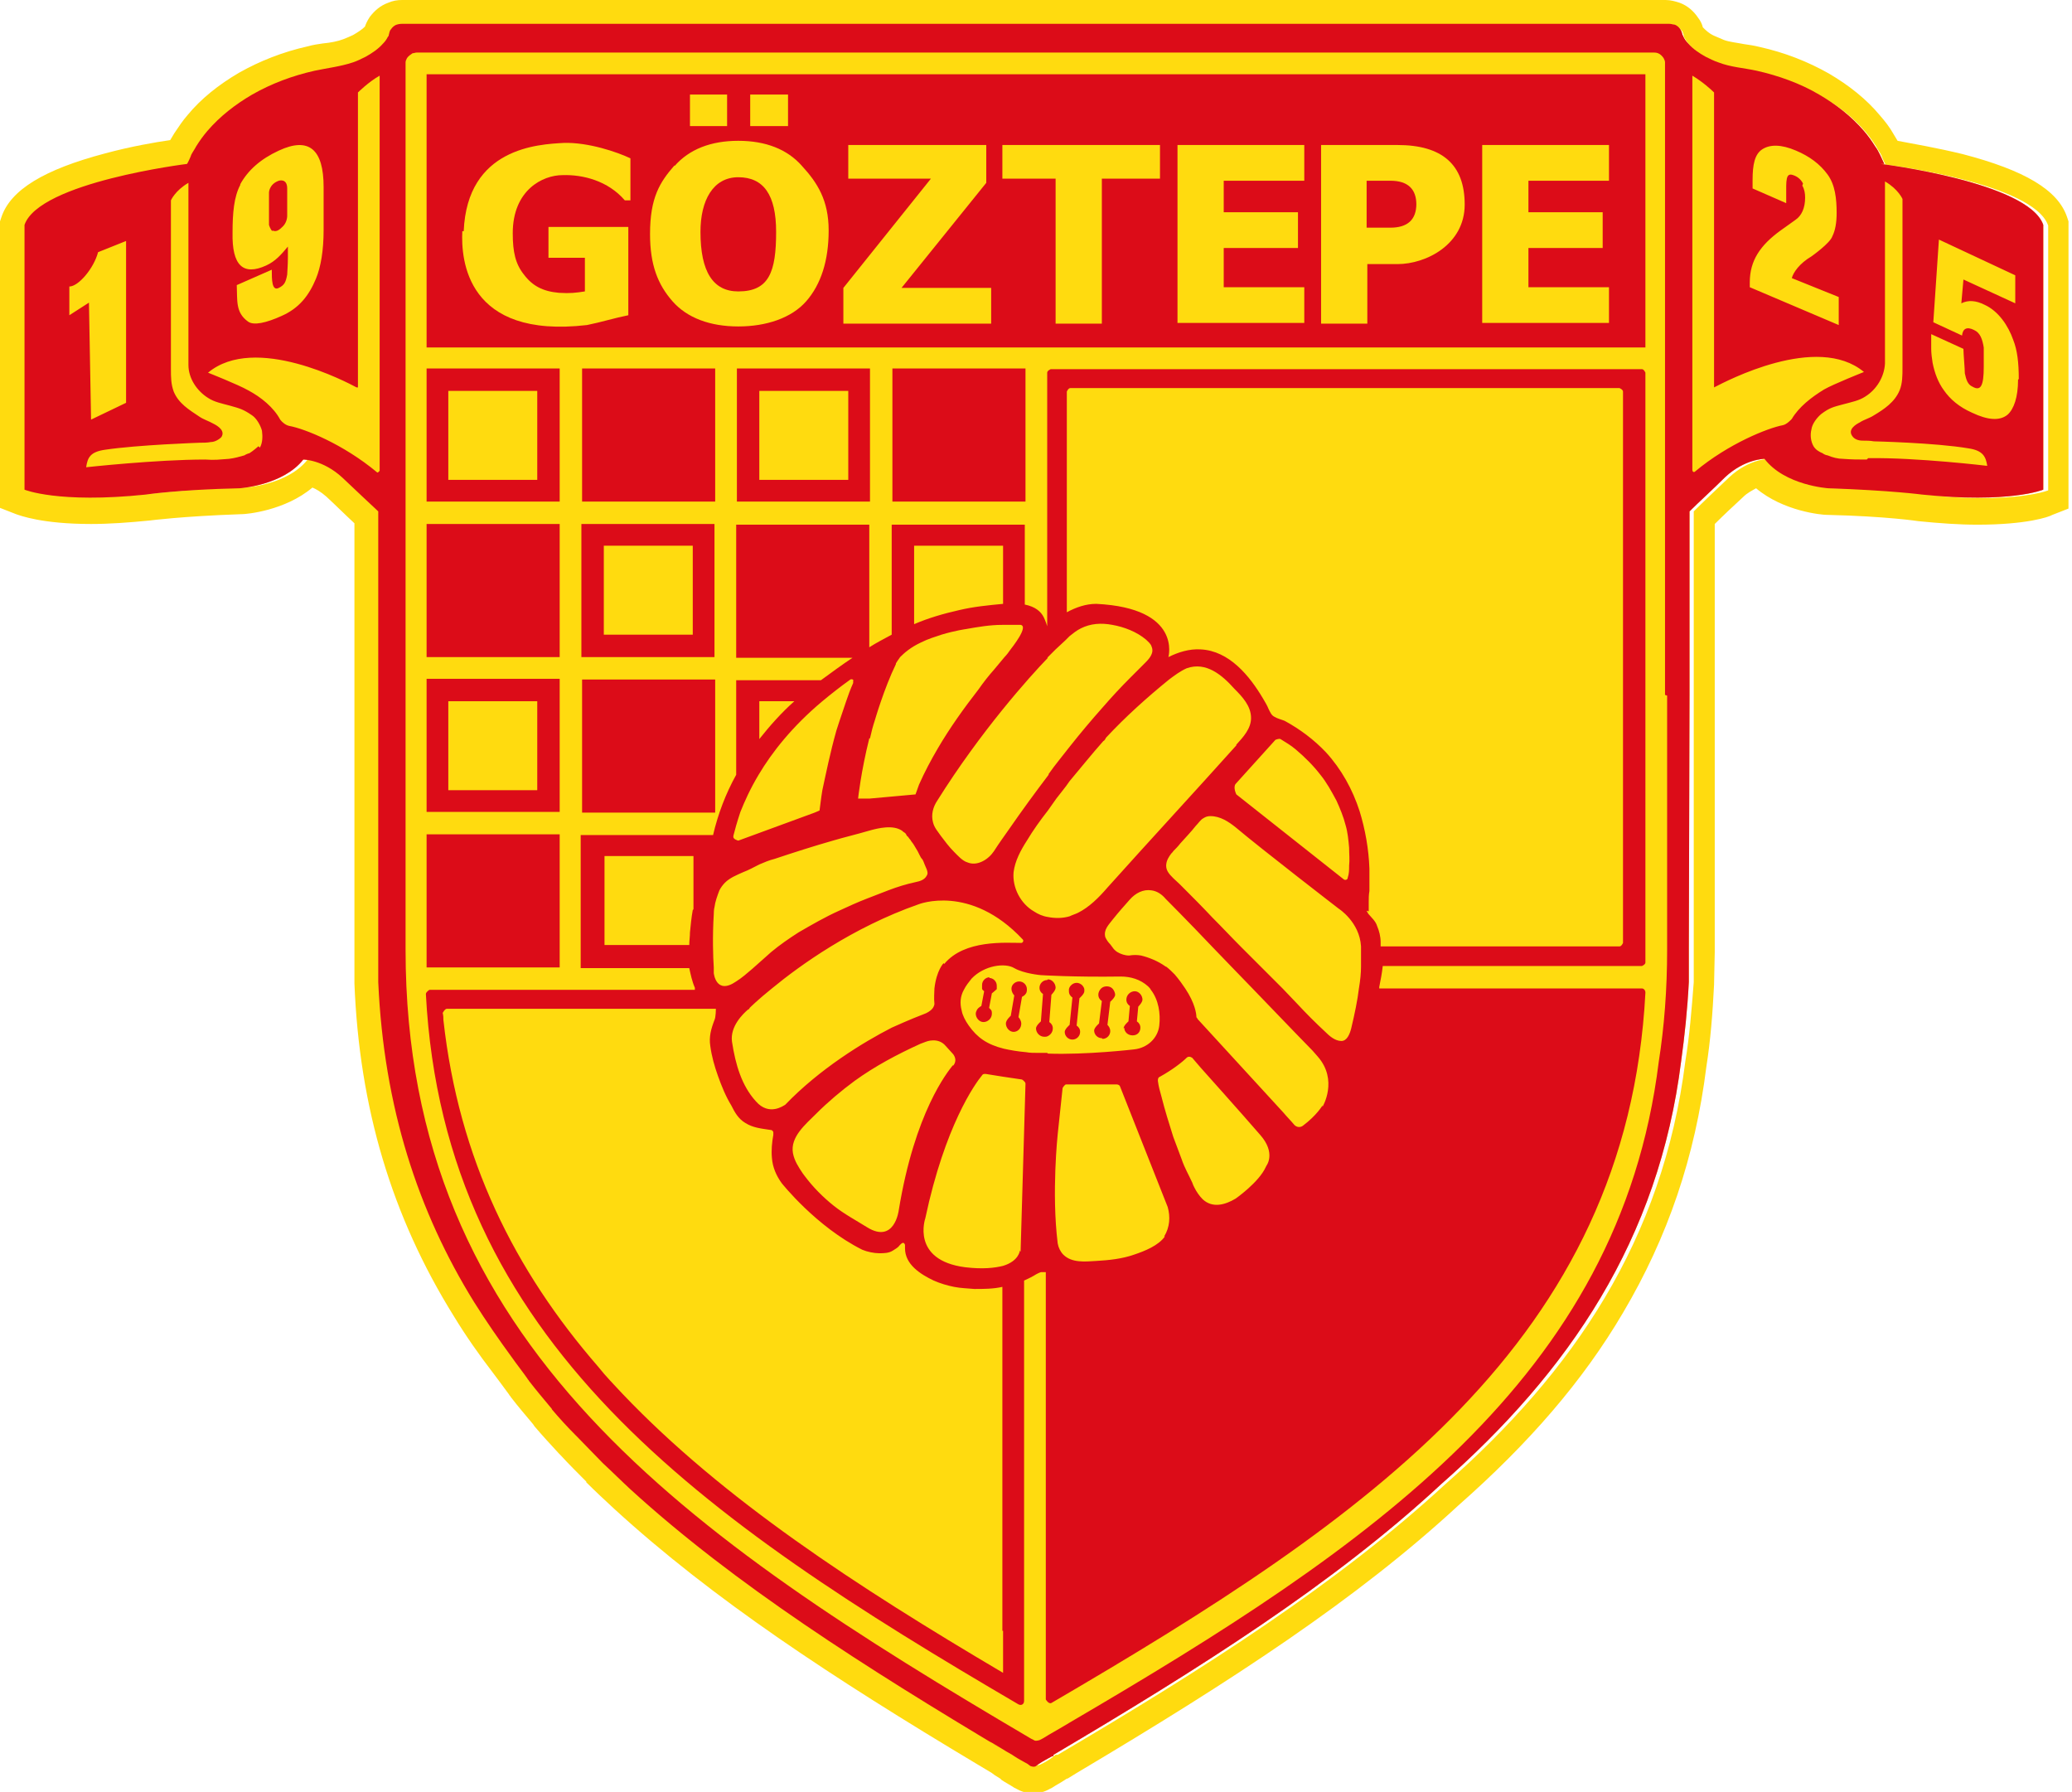 <?xml version="1.0" encoding="UTF-8"?><svg id="Layer_1" xmlns="http://www.w3.org/2000/svg" viewBox="0 0 29.58 25.58"><defs><style>.cls-1{fill:#dc0c18;}.cls-2{fill:#ffdb0f;}</style></defs><path class="cls-2" d="M26.9,2.34s-.05-.11-.06-.13c-.02-.04-.04-.08-.07-.12-.05-.08-.1-.15-.16-.22-.18-.21-.4-.38-.64-.52-.27-.16-.58-.27-.89-.34-.18-.04-.37-.05-.55-.12-.06-.02-.12-.05-.18-.08-.09-.05-.18-.11-.25-.19-.03-.03-.05-.06-.07-.1,0,0,0-.01-.01-.02h0s-.01-.05-.03-.08c-.02-.03-.05-.06-.09-.07-.02,0-.04-.01-.07-.01H5.74s-.04,0-.07.01c-.04.01-.07.04-.09.07-.02.02-.02.05-.03.08h0s0,.02-.01.02c-.02.04-.04.07-.07.1-.07.08-.16.14-.25.19-.06.03-.12.06-.18.08-.18.06-.36.08-.55.12-.31.07-.61.18-.89.34-.24.14-.46.31-.64.52-.06.07-.11.14-.16.22-.02.04-.05.08-.07.12,0,.01-.05.12-.06.13,0,0-2.11.26-2.32.87v3.78s.48.2,1.73.07c0,0,.46-.07,1.34-.09,0,0,.62-.04.91-.41h0s.28,0,.56.26c.17.16.38.36.51.48v6.72c.08,1.79.57,3.28,1.37,4.57.17.27.35.53.54.79.07.1.15.2.22.3,0,.01.02.02.02.03.1.13.21.26.31.38,0,0,.02.02.02.03.11.13.22.25.34.37,0,0,.01.01.02.02.12.12.24.25.36.37,0,0,0,0,.01.01.13.12.26.25.39.37,0,0,0,0,0,0,1.49,1.36,3.35,2.54,5.36,3.74.03.01.05.03.08.05l.04.02s-.08-.05-.12-.07c-.08-.05-.16-.09-.23-.14.11.06.21.13.32.19l.03.02c.06.04.12.07.19.11l.04.03s.03.01.04.01c.01,0,.03,0,.04-.01l.04-.03c.06-.04.12-.07.19-.11l.02-.02h0c2.08-1.23,4-2.44,5.53-3.86,1.83-1.61,3.11-3.49,3.43-6.04.05-.36.09-.74.11-1.13v-.47s.01-3.63.01-3.63v-2.62c.13-.13.34-.32.51-.49.28-.26.56-.26.56-.26.29.38.91.42.91.42.89.03,1.34.09,1.34.09,1.25.13,1.73-.07,1.73-.07v-3.78c-.21-.61-2.32-.87-2.32-.87"/><path class="cls-2" d="M23.85,0H5.74c-.07,0-.13.01-.2.04-.11.04-.19.11-.26.2-.04.06-.06.11-.07.14,0,0,0,0,0,0-.04.04-.1.08-.17.12-.04.02-.09.04-.14.06-.08.03-.18.05-.29.06-.07.01-.14.02-.21.04-.36.08-.69.21-.99.38-.29.17-.54.37-.73.6-.07.08-.13.17-.19.26-.02.03-.04.07-.06.1-.21.03-.56.09-.93.19C.63,2.42.15,2.71.02,3.1l-.02.06v4.09l.23.09c.06.02.37.14,1.07.14.26,0,.54-.02.84-.05h0s0,0,0,0c0,0,.45-.06,1.3-.09h.01c.07,0,.62-.05,1.01-.38.05.02.12.06.2.13.13.12.27.26.4.38v6.1h0s0,.47,0,.47h0s0,0,0,0c.07,1.77.53,3.32,1.42,4.75.17.28.36.55.56.81.07.09.14.19.23.31,0,.01.02.02.02.03.1.13.21.26.32.39l.02.03c.11.13.23.26.35.39h0s.02.02.02.02c.12.13.24.25.37.38h0s0,.01,0,.01c.13.13.26.25.4.38h0c1.41,1.29,3.1,2.4,5.19,3.65h0c.07.04.13.08.2.12h0s.04.03.04.03c.03.02.05.03.08.05h0s.02.02.02.02c.06.04.12.07.18.11l.04.02c.07.04.15.06.23.06s.16-.02.23-.06l.04-.02c.06-.04.12-.07.18-.11l.03-.02h0s0,0,.01,0l.13-.08c2.22-1.32,4-2.48,5.45-3.82,1.01-.89,1.78-1.78,2.35-2.75.64-1.08,1.03-2.23,1.19-3.51.06-.38.09-.77.11-1.17h0s.01-.47.01-.47h0v-6.11c.12-.12.27-.26.4-.38.07-.07.14-.1.19-.13.39.33.94.38,1.01.38h.01c.85.02,1.3.09,1.3.09h0s0,0,0,0c.3.03.58.05.84.05.7,0,1.02-.11,1.07-.14l.23-.09V3.16l-.02-.06c-.13-.39-.61-.67-1.49-.9-.37-.09-.72-.15-.93-.19-.02-.03-.04-.07-.06-.1-.05-.09-.12-.18-.19-.26-.19-.23-.44-.43-.73-.6-.3-.17-.63-.3-.99-.38-.08-.02-.15-.03-.22-.04-.1-.02-.21-.03-.29-.06-.05-.02-.09-.04-.14-.06-.07-.03-.12-.08-.16-.12,0,0,0,0,0,0-.01-.04-.03-.09-.07-.14-.06-.09-.15-.17-.26-.21-.06-.02-.13-.04-.2-.04M23.85.36s.04,0,.07.01c.04.01.07.04.09.07.02.02.02.05.03.08h0s0,.02.01.02c.02.04.04.07.07.1.07.08.16.14.25.19.06.03.12.06.18.08.18.06.37.08.55.12.31.07.61.18.89.34.24.13.46.3.64.51.06.07.11.14.16.22.02.04.05.08.07.12,0,.01.05.12.06.13,0,0,2.11.26,2.32.87v3.78s-.27.11-.94.11c-.22,0-.49-.01-.8-.05,0,0-.46-.07-1.34-.09,0,0-.63-.04-.91-.42,0,0-.28,0-.56.26-.17.16-.38.36-.51.49v6.72c-.03.39-.06.77-.12,1.13-.32,2.55-1.6,4.43-3.43,6.04-1.53,1.41-3.44,2.63-5.53,3.86h-.03c-.06.05-.12.09-.18.12l-.04.02s-.03.01-.04.01h0s-.03,0-.04-.01l-.04-.02c-.06-.04-.12-.07-.18-.11h-.03c-.11-.08-.22-.14-.32-.21.08.05.15.09.23.14.04.02.08.05.12.07l-.04-.02s-.05-.03-.08-.05c-2.02-1.19-3.87-2.37-5.36-3.74,0,0,0,0,0,0-.13-.12-.26-.24-.39-.37,0,0,0,0-.01-.01-.12-.12-.24-.25-.36-.37,0,0-.01-.01-.02-.02-.11-.12-.23-.25-.34-.37,0,0-.02-.02-.02-.03-.11-.12-.21-.25-.31-.38,0-.01-.02-.02-.03-.03-.08-.1-.15-.2-.22-.3-.19-.25-.37-.52-.54-.79-.8-1.29-1.29-2.78-1.36-4.57v-.47s0-2.37,0-2.37v-3.88c-.13-.13-.34-.32-.51-.48-.28-.26-.56-.26-.56-.26h0c-.29.38-.91.41-.91.41-.89.03-1.34.09-1.34.09-.31.03-.58.05-.8.05-.66,0-.94-.11-.94-.11v-3.78c.21-.61,2.32-.87,2.32-.87.01,0,.05-.11.06-.13.02-.04.04-.08.07-.12.05-.08.1-.15.16-.22.18-.21.4-.38.64-.51.28-.16.58-.27.89-.34.18-.04.37-.05.55-.12.06-.02.12-.05.18-.08.09-.05.18-.11.25-.19.03-.03.05-.06.07-.1,0,0,0-.02.01-.02h0s.01-.05.03-.08c.02-.03.05-.06.09-.07.02,0,.04-.01.07-.01h18.11Z"/><path class="cls-1" d="M3.89,3.29c.06.03.11-.02.15-.06.04-.04.06-.1.06-.15v-.39c0-.15-.12-.11-.12-.11-.14.05-.14.17-.14.17v.46s.02.07.05.09"/><polygon class="cls-1" points="15.06 25.07 15.09 25.05 15.09 25.05 15.06 25.07"/><path class="cls-1" d="M28.81,5.42c0,.25-.06.42-.15.5-.11.09-.28.08-.51-.03-.18-.08-.31-.19-.4-.32-.08-.11-.13-.24-.16-.39-.01-.06-.02-.14-.02-.2v-.21s.46.21.46.21c0,.07.02.28.02.35.02.09.04.16.11.19.12.07.16-.02.16-.28,0-.13,0-.23,0-.28-.02-.12-.05-.21-.14-.25-.1-.05-.16-.02-.17.08l-.41-.19.08-1.18,1.09.51v.4s-.74-.34-.74-.34l-.03.34c.1-.05.21-.04.33.02.2.09.34.3.41.5.06.15.08.33.08.56M26.65,6.56c-.14,0-.2,0-.34-.01-.07,0-.15-.02-.22-.05-.02,0-.06-.02-.07-.03-.05-.02-.1-.05-.13-.1-.04-.07-.05-.16-.03-.24.01-.08.08-.17.14-.22.12-.09.17-.1.32-.14.11-.03.22-.05.31-.11.16-.1.27-.28.28-.47v-2.6h0s0,0,0,0c.19.11.25.25.25.25h0s0,.23,0,.42v1.99c0,.11,0,.22-.04.32-.07.17-.22.27-.37.36-.06.04-.14.06-.2.1-.06.03-.17.1-.11.19.03.05.09.07.15.07.05,0,.11,0,.16.01,0,0,.88.02,1.35.1.21.03.25.12.27.25,0,0-1-.12-1.7-.11M25.58,5.98s-.07.08-.13.09c-.21.04-.77.26-1.25.66-.02.02-.04,0-.04-.02V1.08c.15.09.27.2.31.24v4.21h0s.02-.01.02-.01c.14-.07,1.45-.77,2.12-.21,0,0-.43.17-.57.25-.18.11-.36.25-.46.42M25.74,2.62c-.03-.06-.08-.1-.14-.12-.11-.04-.1.08-.1.29v.11l-.48-.21v-.12c0-.22.03-.37.14-.44.11-.07.27-.07.48.02.19.08.34.19.45.34.11.15.13.35.13.55,0,.14-.02.25-.06.33-.03.1-.3.29-.3.29-.17.1-.26.23-.28.31l.67.27v.4s-1.27-.54-1.27-.54v-.07c0-.31.15-.53.44-.74l.21-.15c.09-.06.14-.17.14-.32,0-.06-.01-.12-.04-.17M23.8,9.93v3.63c0,.56-.04,1.09-.12,1.6-.56,4.51-4.12,6.92-8.41,9.43,0,0,0,0,0,0-.13.08-.26.15-.39.23l-.04.02s-.06.02-.08,0l-.04-.02c-4.91-2.89-8.93-5.62-8.93-11.26V.92s0-.02,0-.03c0-.02.01-.04.02-.06.02-.03.05-.05.08-.07.02,0,.04-.01.06-.01h17.66s.04,0,.06.01c.03.01.06.04.08.07.01.02.02.04.02.06,0,.01,0,.02,0,.03v9ZM5.42,6.72s-.03.04-.04.02c-.48-.4-1.03-.62-1.25-.66-.05-.01-.1-.05-.13-.09-.09-.17-.27-.32-.46-.42-.14-.08-.57-.25-.57-.25.67-.56,1.99.14,2.12.21h.02s0,.01,0,.01V1.32s.15-.15.31-.24v5.64ZM3.69,6.37s-.08.07-.13.1c-.01,0-.06.02-.07.03-.07.02-.14.04-.22.05-.14.01-.2.02-.34.01-.7,0-1.7.11-1.7.11.02-.14.06-.22.27-.25.47-.07,1.35-.1,1.35-.1.05,0,.11,0,.16-.01.05,0,.11-.03.15-.07.06-.09-.05-.16-.11-.19-.07-.04-.14-.06-.2-.1-.15-.1-.3-.19-.37-.36-.04-.11-.04-.21-.04-.32v-2.41s.06-.14.25-.25h0v2.6c0,.19.12.37.28.47.09.06.2.08.31.11.14.04.19.05.32.14.06.04.12.14.14.22.01.08.01.17-.03.24M.99,4.09c.13,0,.35-.26.41-.49l.4-.16v2.31s-.5.24-.5.24l-.03-1.67-.28.18v-.41ZM3.43,2.63c.11-.2.29-.36.55-.48.43-.2.64-.02.64.52v.61c0,.3-.04.53-.11.7-.1.24-.24.42-.49.53-.22.1-.4.14-.48.08-.18-.13-.15-.3-.16-.52l.5-.22c0,.14,0,.31.1.26.08-.04.1-.08.12-.19,0-.04.01-.12.01-.25v-.15c-.1.12-.18.21-.31.27-.33.15-.49,0-.48-.47,0-.28.02-.51.11-.68M26.9,2.34s-.05-.11-.06-.13c-.02-.04-.04-.08-.07-.12-.05-.08-.1-.15-.16-.22-.18-.21-.4-.38-.64-.52-.27-.16-.58-.27-.89-.34-.18-.04-.37-.05-.55-.12-.06-.02-.12-.05-.18-.08-.09-.05-.18-.11-.25-.19-.03-.03-.05-.06-.07-.1,0,0,0-.01-.01-.02h0s-.01-.05-.03-.08c-.02-.03-.05-.06-.09-.07-.02,0-.04-.01-.07-.01H5.74s-.04,0-.07.01c-.04.01-.07.04-.09.07-.02.02-.02.05-.03.08h0s0,.02-.01.02c-.02.04-.04.07-.07.1-.07.08-.16.14-.25.19-.06.03-.12.06-.18.08-.18.06-.36.08-.55.12-.31.07-.61.18-.89.34-.24.14-.46.31-.64.52-.06.07-.11.14-.16.22-.02.04-.05.08-.07.12,0,.01-.05.12-.06.13,0,0-2.11.26-2.32.87v3.78s.48.2,1.73.07c0,0,.46-.07,1.34-.09,0,0,.62-.04.91-.41h0s.28,0,.56.26c.17.16.38.36.51.48v6.72c.08,1.79.57,3.28,1.37,4.57.17.27.35.53.54.79.07.1.15.2.22.3,0,.01.02.02.02.03.1.13.21.26.31.38,0,0,.02.02.02.03.11.13.22.25.34.37,0,0,.01.01.02.02.12.12.24.25.36.37,0,0,0,0,.01.01.13.12.26.25.39.37,0,0,0,0,0,0,1.49,1.36,3.35,2.54,5.36,3.74-.08-.05-.16-.09-.23-.14.11.06.21.13.32.19l.03.02c.06.04.12.07.19.11l.04.03s.03.01.04.01c.01,0,.03,0,.04-.01l.04-.03c.06-.04.12-.07.19-.11h.02v-.02h0c2.08-1.23,4-2.44,5.53-3.86,1.83-1.61,3.11-3.49,3.43-6.04.05-.36.09-.74.11-1.13v-.47s.01-3.63.01-3.63v-2.62c.13-.13.34-.32.51-.49.28-.26.56-.26.56-.26.29.38.91.42.91.42.89.03,1.34.09,1.34.09,1.25.13,1.73-.07,1.73-.07v-3.78c-.21-.61-2.32-.87-2.32-.87"/><polyline class="cls-1" points="15.09 25.06 15.06 25.07 15.09 25.06"/><path class="cls-1" d="M19.54,13.01s0-.09,0-.13c0-.05,0-.11.01-.16,0-.11,0-.21,0-.32-.01-.28-.06-.56-.14-.82-.1-.31-.26-.6-.48-.84-.17-.18-.37-.33-.59-.45-.05-.02-.1-.03-.15-.06-.04-.02-.06-.07-.08-.11-.02-.05-.05-.1-.08-.15-.19-.32-.48-.68-.89-.7-.16-.01-.32.04-.46.11,0,0,.2-.7-1.03-.76-.15,0-.29.05-.42.12v-3.15s.02-.05.05-.05h7.84s.05.02.05.05v7.87h0s-.02.05-.05.05h-3.41s0-.04,0-.06c0-.08-.02-.16-.05-.23-.02-.07-.08-.12-.13-.18,0-.01-.02-.03-.02-.04M19.43,13.8c0,.09-.01.19-.03.31-.02.17-.06.36-.11.57-.02.08-.06.18-.14.18-.09,0-.17-.07-.23-.13-.14-.13-.27-.26-.4-.4-.07-.07-.14-.15-.21-.22l-.31-.31s-.05-.05-.08-.08c-.07-.07-.13-.13-.2-.2-.14-.14-.27-.28-.41-.42-.15-.16-.3-.31-.46-.47-.06-.06-.14-.12-.18-.19-.04-.07-.02-.15.02-.21,0,0,.01-.02.02-.03.01-.02.03-.03.04-.05.03-.03.07-.07.1-.11.07-.08.15-.16.22-.25.04-.04.07-.09.11-.11.03-.02.06-.03.1-.03.14,0,.26.08.36.16.38.32,1.47,1.16,1.47,1.16,0,0,.3.19.32.54,0,.02,0,.03,0,.05,0,0,0,.09,0,.23M18.88,15.78s-.08.14-.28.29c-.04.03-.09.02-.12-.01-.05-.06-.11-.12-.16-.18l-1.22-1.33s-.01-.02-.02-.03c0-.05-.02-.2-.16-.41-.04-.06-.09-.13-.15-.2-.04-.04-.08-.08-.12-.11,0,0-.01,0-.02-.01-.1-.07-.22-.12-.34-.15-.06-.01-.11-.01-.17,0-.06,0-.12-.02-.17-.05-.03-.02-.05-.04-.07-.07-.01-.01-.02-.03-.03-.04-.03-.03-.05-.06-.07-.1-.03-.11.05-.18.11-.26.08-.1.16-.19.24-.28.08-.09.19-.15.31-.13.08.01.15.06.2.12,0,0,.31.31.68.7.09.09.18.19.27.28.1.1.2.21.3.31.45.47.85.88.85.88l.07.08c.3.34.07.72.07.72M18.07,16.66c-.1.22-.43.45-.43.45-.15.09-.33.14-.47.01-.05-.05-.09-.11-.12-.17-.01-.02-.02-.04-.03-.07-.05-.11-.11-.21-.15-.33-.04-.11-.08-.21-.12-.32-.06-.19-.12-.38-.17-.58-.02-.07-.04-.14-.05-.22,0-.02,0-.05.03-.06.18-.1.32-.21.38-.27.02-.02.05-.02.08,0l.12.14s.6.67.85.96c.23.26.09.44.09.44M16.63,17.65c-.09.13-.29.21-.44.26-.17.06-.36.08-.54.09-.16.01-.35.03-.47-.09-.04-.04-.07-.1-.08-.16-.09-.72,0-1.56,0-1.56l.07-.66s.03-.05.05-.05h.72s.04,0,.05.03l.68,1.72c.04.14.03.29-.05.42M14.95,15.03s-.08,0-.12,0c-.07,0-.13,0-.18-.01-.12-.01-.23-.03-.32-.05-.24-.06-.38-.16-.5-.33-.05-.07-.09-.15-.1-.21-.03-.11-.02-.21.03-.3.03-.06.07-.11.11-.16.18-.19.48-.23.61-.15.14.08.38.1.38.1,0,0,.47.03,1.14.02.14,0,.28.04.39.14.02.02.03.03.04.05.11.14.14.34.12.51-.02.18-.17.32-.36.34,0,0-.68.08-1.23.06M14.56,17.85s-.01.15-.24.22c-.12.03-.29.05-.54.02-.78-.1-.57-.7-.57-.7.28-1.32.71-1.92.81-2.04.01-.02.03-.02.05-.02l.25.04.27.04s.05.03.05.06l-.07,2.4ZM14.32,23.28v.6c-2.1-1.24-4-2.48-5.43-3.98-.12-.13-.24-.25-.35-.39-1.19-1.37-1.99-2.96-2.21-4.95,0-.03,0-.06-.01-.1h0s.03-.06.06-.06h3.84s0,.12-.02.16c-.05.13-.08.24-.06.37.02.15.06.29.11.43.05.14.11.29.19.42.05.1.1.19.2.25.11.07.23.08.36.1.02,0,.03.01.04.03,0,.01,0,.03,0,.04-.02.11-.03.22-.02.33.01.13.06.25.14.36,0,0,.49.62,1.15.95.07.03.17.05.24.05.07,0,.14,0,.2-.04.03-.02.07-.04.09-.07.02-.02.06-.07.08-.01,0,.01,0,.03,0,.05,0,.23.22.37.41.46.09.04.19.07.29.09.1.02.19.02.29.03.13,0,.27,0,.4-.03v4.91ZM10.19,13.05s0-.07.01-.1c.01-.08.04-.16.07-.24.02-.04.05-.08.08-.11.07-.07.17-.11.26-.15.08-.03.15-.07.23-.11.07-.03.14-.06.22-.08.27-.09.55-.18.83-.26.17-.05.34-.09.51-.14.14-.04.35-.09.48,0,.01.01.02.02.04.03,0,0,.02.02.02.03,0,0,.01.02.02.02,0,.01.02.02.02.03.01.01.02.02.03.04.01.01.02.03.03.04.01.02.02.03.03.05.01.02.02.03.03.05.01.02.02.04.03.06.01.02.02.04.04.06.01.02.02.04.03.07.01.02.02.05.03.07.01.03.02.06,0,.09-.03.06-.1.08-.15.09-.14.03-.27.07-.4.12-.1.04-.21.08-.31.12-.13.05-.26.11-.39.17-.2.09-.39.2-.58.31-.14.09-.27.18-.39.28-.09.08-.18.16-.27.24-.07.06-.15.13-.23.18-.29.2-.32-.12-.32-.12,0,0,0-.03,0-.08-.01-.14-.02-.44,0-.76M10.47,11.93c.02-.08.05-.19.1-.34.06-.15.14-.33.26-.53.19-.32.48-.69.91-1.05.12-.1.26-.21.4-.31.02-.01.05,0,.04.02,0,0,0,.02,0,.03-.04.09-.07.17-.1.26-.08.23-.14.42-.14.42-.09.32-.15.62-.2.85-.02.12-.03.22-.04.29h0l-.07.03-1.09.4s-.08-.02-.07-.06M10.84,10.01h.5c-.18.16-.35.35-.5.54v-.54ZM12.42,10.54c.02-.09.04-.17.07-.26,0,0,.13-.45.3-.8,0,0,0,0,0-.01,0,0,0,0,0,0h0s.03-.05.06-.09c.06-.06.15-.14.3-.21.1-.05.2-.08.29-.11.2-.06.35-.08.35-.08.17-.03.34-.06.52-.06.04,0,.09,0,.13,0s.09,0,.13,0c.12.02-.12.32-.15.36-.02.03-.05.07-.08.1-.05.06-.1.12-.15.18-.08.09-.15.18-.22.28-.21.27-.41.55-.58.84-.1.17-.19.34-.27.52l-.05.14-.66.06h-.16s.04-.38.16-.86M13.05,7.79h1.27v.83c-.21.02-.42.04-.63.09-.22.05-.43.11-.64.2v-1.11ZM13.6,15.21c-.07.09-.54.66-.77,2.07,0,0-.06.48-.45.24-.16-.1-.33-.19-.48-.31-.15-.12-.29-.26-.41-.42-.01-.01-.02-.03-.03-.04-.06-.09-.12-.18-.14-.29-.04-.23.18-.41.33-.56.17-.17.36-.33.55-.47.29-.21.61-.38.94-.53.03-.01.05-.02.08-.03,0,0,.17-.07.28.06l.1.11s.08.08.01.17M13.47,13.75s-.1.1-.13.36c0,.06-.01.13,0,.22,0,0,0,.04-.04.08-.02.02-.06.05-.12.07-.16.06-.43.18-.45.19-.41.21-1.03.59-1.52,1.1,0,0,0,0,0,0-.02.01-.23.17-.42-.05-.2-.22-.29-.52-.34-.85-.03-.22.16-.4.23-.46.01,0,.02-.01.02-.02,0,0,0,0,0,0,.01-.01.12-.12.32-.28.4-.33,1.15-.87,2.09-1.2h0s.74-.3,1.49.5c.02.02,0,.05-.02.05-.22,0-.81-.05-1.1.3M18.21,10.56s.05-.02.07-.01c.08.05.15.09.22.15.13.11.25.23.35.36.09.11.16.24.23.37.05.11.1.23.13.35.03.1.04.21.05.32,0,.09.01.17,0,.26,0,.06,0,.11-.02.17,0,.03-.04.04-.06.02l-1.53-1.21s-.05-.1-.01-.15l.56-.62ZM17.65,10.64c-.61.68-1.23,1.35-1.84,2.03-.12.14-.26.28-.42.36-.04.02-.08.03-.12.05-.1.03-.21.03-.31.01-.07-.01-.14-.04-.2-.08-.19-.11-.31-.34-.29-.56.02-.16.1-.31.19-.45.09-.15.19-.29.3-.43.04-.06.08-.11.12-.17.06-.08.13-.16.19-.25.16-.19.32-.39.48-.57.02-.01.03-.03.04-.05.28-.3.58-.57.9-.83.08-.06.16-.12.25-.16.28-.1.51.1.68.29.12.12.24.25.24.42,0,.15-.11.27-.21.38M14.95,9.39c.08-.08.12-.12.12-.12l.14-.13s.04-.04.06-.06c.05-.04.1-.08.16-.11.14-.07.29-.08.45-.05.17.03.35.1.48.21.03.03.07.06.08.1.04.09-.03.17-.09.23-.07.07-.14.14-.21.21-.14.14-.27.28-.4.43-.16.18-.32.37-.47.56-.1.13-.21.26-.3.39,0,0,0,0,0,.01-.19.25-.38.51-.56.77-.07.1-.15.21-.22.32-.08.12-.24.22-.38.16-.07-.02-.14-.1-.19-.15-.07-.07-.13-.15-.19-.23-.04-.06-.09-.11-.11-.19-.03-.11,0-.22.06-.31.62-.99,1.31-1.76,1.58-2.04M9.89,12.99c-.02.11-.03.22-.04.32,0,.06-.01.12-.01.18h-1.21v-1.27h1.27v.76ZM23.45,14.11h-3.76s0-.01,0-.02c.02-.1.04-.2.05-.3h3.7s.05-.02.05-.05V5.41h0v-.09s-.02-.05-.05-.05h-8.44s-.05.02-.05.05v.09h0v3.53c-.02-.07-.05-.13-.05-.13-.04-.08-.12-.15-.27-.18v-1.14h-1.9v1.57c-.11.06-.21.11-.32.18v-1.75h-1.9v1.9h1.66c-.15.1-.3.21-.45.32h-1.21v1.35c-.15.27-.26.56-.33.86h-1.89v1.9h1.55c.02.09.04.19.08.28,0,0,0,.02,0,.03h-3.79s-.05.03-.05.06c.26,4.97,3.95,7.5,8.46,10.14.04.02.08,0,.08-.05v-6s.09-.04.14-.07c.03-.02.07-.04.1-.05.03,0,.05,0,.07,0v6.1s.04.07.08.05c4.52-2.64,8.22-5.17,8.48-10.14,0-.03-.02-.06-.05-.06"/><path class="cls-1" d="M20.22,2.92c0-.22-.12-.34-.37-.34h-.34v.67h.34c.24,0,.37-.11.37-.34"/><path class="cls-1" d="M10.54,4.16c.44,0,.54-.28.54-.85,0-.53-.18-.78-.54-.78s-.54.33-.54.78c0,.57.18.85.54.85"/><path class="cls-1" d="M6.62,3.3c.05-1.19,1.06-1.24,1.43-1.26.35-.01.76.13.95.22,0,.12,0,.25,0,.6h-.08c-.24-.28-.6-.37-.89-.36-.28,0-.71.21-.71.83,0,.27.04.44.16.59.12.16.27.24.5.26.16.01.24,0,.37-.02v-.48s-.52,0-.52,0v-.44h1.14v1.26c-.2.04-.39.1-.59.14-1.72.2-1.8-.93-1.78-1.34M9.63,2.37c.21-.24.52-.36.91-.36s.7.12.91.36c.22.24.38.49.38.92s-.11.77-.32,1.01c-.21.24-.57.36-.97.36s-.73-.12-.94-.36c-.21-.24-.32-.52-.32-.96,0-.52.14-.74.35-.98M9.85,1.35h.53v.45h-.53v-.45ZM10.71,1.35h.54v.45h-.54v-.45ZM12.04,4.11l1.25-1.56h-1.18v-.48h1.97v.54l-1.21,1.5h1.28v.51h-2.11v-.51ZM14.32,2.07h2.24v.48h-.83v2.07h-.66v-2.07h-.76v-.48ZM16.81,2.07h1.81v.51h-1.15v.45h1.06v.51h-1.06v.56h1.15v.51h-1.81v-2.55ZM18.86,2.07h1.09c.64,0,.96.28.96.85s-.55.85-.96.85h-.43v.85h-.66v-2.55ZM21.16,2.07h1.81v.51h-1.15v.45h1.06v.51h-1.06v.56h1.15v.51h-1.81v-2.55ZM23.49,4.96V1.06H6.09v3.9h17.4Z"/><path class="cls-1" d="M7.67,6.85h-1.27v-1.27h1.27v1.27ZM7.99,5.26h-1.9v1.9h1.9v-1.9Z"/><rect class="cls-1" x="6.09" y="7.48" width="1.9" height="1.9"/><path class="cls-1" d="M7.67,11.28h-1.27v-1.27h1.27v1.27ZM7.99,9.69h-1.9v1.9h1.9v-1.9Z"/><rect class="cls-1" x="6.09" y="11.91" width="1.9" height="1.9"/><rect class="cls-1" x="8.31" y="9.7" width="1.9" height="1.9"/><path class="cls-1" d="M9.89,9.06h-1.27v-1.27h1.27v1.27ZM10.2,7.48h-1.9v1.9h1.9v-1.9Z"/><rect class="cls-1" x="8.31" y="5.26" width="1.9" height="1.9"/><path class="cls-1" d="M10.84,5.58h1.27v1.27h-1.27v-1.27ZM12.42,5.26h-1.9v1.9h1.9v-1.9Z"/><rect class="cls-1" x="12.74" y="5.26" width="1.9" height="1.9"/><path class="cls-1" d="M16.05,14.67c0,.06.05.11.12.11s.11-.05.11-.11c0-.04-.02-.07-.05-.09l.02-.21s.06-.06.06-.1c0-.06-.05-.12-.11-.12s-.12.05-.12.12c0,.04.02.07.05.09l-.02.22s-.07.06-.07.1"/><path class="cls-1" d="M15.74,14.83c.06,0,.11-.05.11-.11,0-.04-.02-.07-.04-.09l.04-.33s.07-.06.07-.1c0-.03-.02-.07-.04-.09-.02-.02-.05-.03-.08-.03s-.06.01-.08.03c-.02.02-.04.05-.04.09,0,.04.02.07.05.09l-.04.32s-.07.06-.07.1c0,.06.05.11.11.11"/><path class="cls-1" d="M15.31,14.84c.06,0,.11-.05.11-.11,0-.04-.02-.07-.05-.09l.04-.39s.07-.06.07-.1c0,0,0-.02,0-.03-.01-.05-.06-.09-.11-.09s-.1.04-.11.09c0,0,0,.02,0,.03,0,.04.02.07.05.09l-.04.39s-.07.06-.07.1c0,.06.05.11.11.11"/><path class="cls-1" d="M14.95,13.99c-.06,0-.11.05-.11.11,0,.04.02.07.05.09l-.03.39s-.07.06-.07.1c0,.06.05.12.12.12.02,0,.03,0,.05-.01.04-.02.07-.06.07-.11,0-.04-.02-.07-.05-.09l.03-.39s.06-.06.06-.1h0c0-.06-.05-.12-.11-.12"/><path class="cls-1" d="M14.55,14.01c-.06,0-.11.05-.11.1,0,0,0,0,0,.01,0,.03.02.07.04.09l-.05.29s-.07.06-.07.11c0,.06.05.12.11.12s.11-.05.11-.12c0-.03-.02-.07-.04-.09l.05-.29s.04-.02.05-.04c.02-.02.02-.05.02-.07,0-.06-.05-.11-.11-.11"/><path class="cls-1" d="M14.13,13.95c-.06,0-.11.05-.11.11,0,.02,0,.03,0,.05,0,.02.02.03.03.04l-.04.21s-.04.02-.06.05c-.01.02-.02.04-.02.06,0,.06.05.12.11.12s.12-.05.12-.12c0-.02,0-.05-.02-.06,0,0-.01-.02-.02-.02l.04-.21s.05-.04.07-.06c0-.01,0-.03,0-.05,0-.06-.05-.11-.11-.11"/></svg>